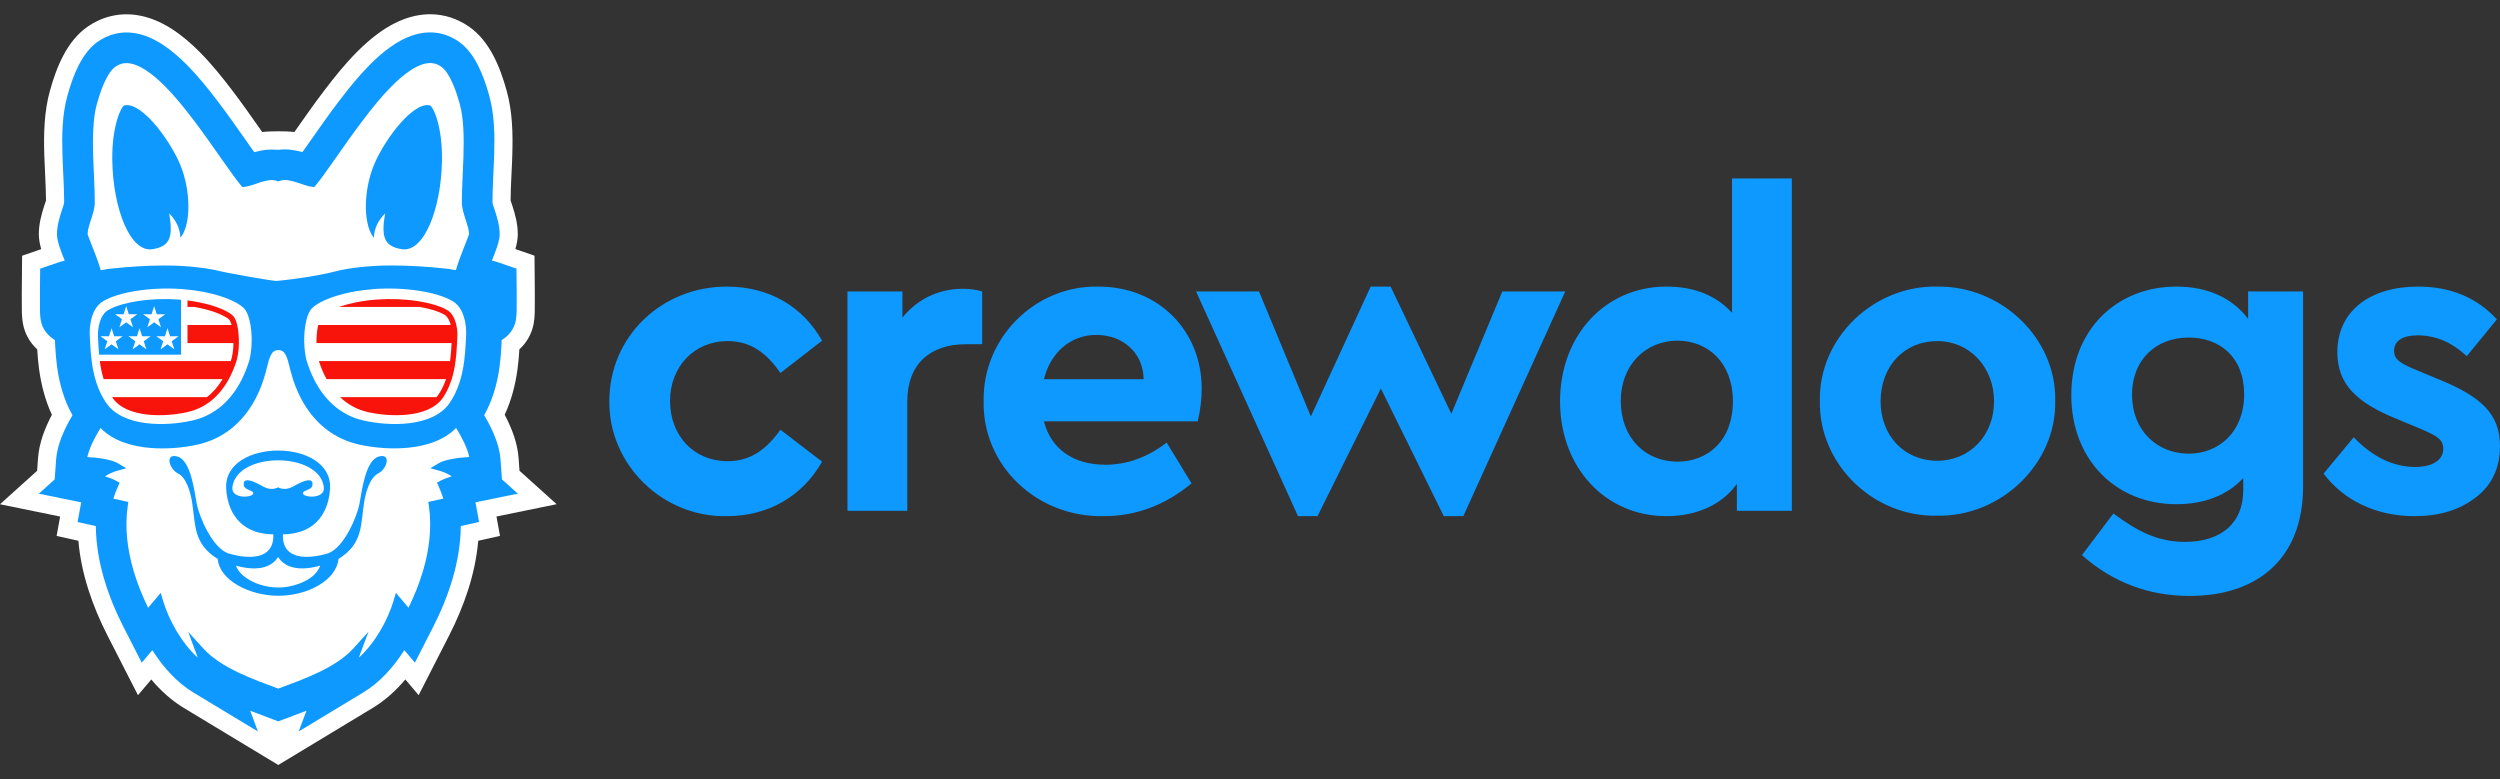 <svg width="154" height="48" viewBox="0 0 154 48" fill="none" xmlns="http://www.w3.org/2000/svg">
<rect x="0" y="0" width="154" height="48" fill="#333333" stroke="none"/>
<path fill-rule="evenodd" clip-rule="evenodd" d="M16.152 8.133C16.479 8.095 16.832 8.087 17.146 8.087C17.458 8.087 17.809 8.093 18.135 8.132C18.141 8.122 18.148 8.113 18.154 8.104C18.755 7.247 19.355 6.388 19.99 5.555C20.611 4.741 21.252 3.942 21.974 3.214C22.405 2.779 22.863 2.37 23.362 2.012C24.557 1.156 25.952 0.643 27.427 0.985C27.707 1.05 27.981 1.145 28.242 1.268C28.464 1.371 28.678 1.493 28.88 1.633C30.17 2.526 30.802 4.123 31.208 5.58C31.568 6.865 31.598 8.213 31.558 9.538C31.531 10.477 31.459 11.414 31.453 12.354C31.478 12.44 31.517 12.53 31.543 12.613C31.739 13.222 31.899 13.802 31.895 14.448C31.893 14.743 31.831 15.05 31.747 15.343L32.926 15.75L32.942 17.686C32.943 17.837 32.944 17.989 32.944 18.141C32.945 18.292 32.945 18.444 32.944 18.596C32.942 19.049 32.957 19.487 32.874 19.936C32.759 20.557 32.453 21.098 31.994 21.519C31.969 21.924 31.935 22.328 31.881 22.731C31.749 23.703 31.502 24.658 31.09 25.549C31.525 26.372 31.879 27.291 31.945 28.216L32.001 29L34.288 31.058L30.583 31.817L30.8 33.011L29.459 33.31C29.283 35.356 28.591 37.336 27.661 39.157L25.788 42.822L24.969 41.853C24.394 42.536 23.723 43.148 22.96 43.608L17.142 47.122L11.327 43.611C10.564 43.15 9.893 42.538 9.319 41.856L8.499 42.823L6.626 39.159C5.696 37.339 5.004 35.358 4.828 33.312L3.487 33.014L3.705 31.82L0 31.061L2.286 29.002L2.342 28.219C2.409 27.294 2.762 26.374 3.197 25.552C2.785 24.661 2.538 23.705 2.406 22.733C2.352 22.331 2.318 21.927 2.293 21.521C1.835 21.1 1.529 20.56 1.414 19.939C1.331 19.49 1.345 19.052 1.343 18.599C1.342 18.447 1.342 18.295 1.342 18.143C1.343 17.992 1.344 17.84 1.345 17.689L1.361 15.753L2.54 15.347C2.455 15.052 2.394 14.746 2.392 14.451C2.388 13.804 2.548 13.225 2.744 12.616C2.77 12.532 2.809 12.442 2.833 12.357C2.828 11.418 2.757 10.479 2.728 9.54C2.69 8.216 2.72 6.867 3.078 5.582C3.485 4.126 4.117 2.529 5.407 1.635C5.609 1.495 5.823 1.374 6.046 1.27C6.306 1.148 6.579 1.053 6.86 0.988C7.387 0.866 7.927 0.85 8.46 0.934C9.97 1.171 11.263 2.158 12.313 3.217C13.034 3.944 13.676 4.744 14.297 5.557C14.932 6.39 15.532 7.249 16.133 8.107C16.139 8.115 16.145 8.125 16.152 8.133Z" fill="white"/>
<path fill-rule="evenodd" clip-rule="evenodd" d="M17.426 32.915C19.64 32.888 20.272 31.317 20.332 30.072C20.477 26.981 13.786 26.981 13.932 30.072C13.991 31.317 14.624 32.888 16.838 32.915V33.005C16.843 34.488 15.317 34.451 14.11 34.102C13.075 33.803 12.256 31.766 12.12 31.043C11.984 30.321 11.766 28.378 10.95 28.129C10.133 27.881 10.416 28.893 10.963 29.163C11.51 29.433 11.746 30.408 11.828 30.906C12.056 32.298 11.877 33.486 13.413 34.43C13.508 35.71 15.315 36.699 17.156 36.699C18.919 36.699 20.718 35.767 20.851 34.43C22.388 33.486 22.207 32.297 22.436 30.906C22.517 30.408 22.753 29.433 23.3 29.163C23.847 28.893 24.13 27.881 23.313 28.129C22.497 28.378 22.279 30.321 22.143 31.043C22.007 31.766 21.188 33.803 20.153 34.102C18.946 34.451 17.42 34.488 17.426 33.005V32.915ZM17.471 34.681C18.02 35.096 18.798 35.059 19.434 34.917C19.532 34.895 19.629 34.87 19.726 34.843C19.43 35.705 18.194 36.132 17.374 36.184C17.3 36.188 17.226 36.191 17.152 36.191C16.545 36.191 15.899 36.034 15.372 35.73C15.032 35.535 14.665 35.227 14.533 34.841C15.25 35.048 16.172 35.151 16.792 34.681C16.934 34.574 17.046 34.448 17.131 34.309C17.218 34.448 17.33 34.574 17.471 34.681ZM19.244 29.9C19.366 29.17 18.144 29.927 18.013 29.994C17.495 30.257 17.132 30.017 17.132 30.017C17.132 30.017 16.769 30.257 16.25 29.994C16.12 29.927 14.898 29.17 15.019 29.9C15.072 30.218 15.696 30.195 15.59 30.428C15.485 30.66 14.221 30.74 14.316 30.001C14.597 27.807 19.667 27.807 19.948 30.001C20.043 30.74 18.778 30.66 18.673 30.428C18.568 30.195 19.192 30.218 19.244 29.9Z" fill="#0D99FF"/>
<path fill-rule="evenodd" clip-rule="evenodd" d="M3.988 16.054C3.781 15.548 3.513 14.872 3.51 14.443C3.507 13.925 3.651 13.447 3.808 12.958C3.848 12.834 3.941 12.591 3.952 12.463C3.951 11.478 3.876 10.492 3.846 9.507C3.811 8.31 3.831 7.044 4.156 5.883C4.482 4.712 5.006 3.273 6.044 2.553C6.195 2.45 6.355 2.36 6.52 2.282C6.71 2.193 6.909 2.124 7.113 2.076C7.501 1.986 7.895 1.976 8.288 2.038C9.537 2.234 10.654 3.13 11.521 4.004C12.209 4.697 12.818 5.459 13.409 6.235C14.035 7.056 14.627 7.903 15.22 8.748C15.366 8.957 15.514 9.166 15.663 9.374C16.211 9.22 16.596 9.188 17.153 9.229C17.652 9.16 18.145 9.236 18.626 9.371C18.775 9.163 18.923 8.955 19.07 8.745C19.662 7.9 20.253 7.053 20.88 6.232C21.471 5.457 22.08 4.695 22.768 4.001C23.155 3.611 23.567 3.241 24.014 2.921C24.938 2.258 26.027 1.808 27.176 2.074C27.38 2.121 27.578 2.191 27.768 2.28C27.934 2.357 28.094 2.447 28.245 2.551C29.283 3.271 29.806 4.709 30.134 5.88C30.458 7.042 30.478 8.307 30.442 9.504C30.413 10.489 30.337 11.476 30.337 12.46C30.348 12.589 30.441 12.831 30.481 12.955C30.638 13.444 30.782 13.922 30.779 14.441C30.776 14.869 30.508 15.546 30.301 16.051C30.446 16.086 30.591 16.126 30.732 16.175L31.816 16.549L31.826 17.696C31.827 17.845 31.828 17.994 31.828 18.143C31.829 18.292 31.829 18.442 31.828 18.591C31.826 18.96 31.843 19.37 31.776 19.733C31.677 20.267 31.356 20.673 30.903 20.947C30.899 21.05 30.896 21.152 30.891 21.255C30.867 21.698 30.834 22.141 30.774 22.58C30.633 23.629 30.345 24.652 29.825 25.575C30.305 26.382 30.765 27.369 30.831 28.297L30.919 29.528L31.896 30.408L29.289 30.942L29.509 32.154L28.386 32.404C28.364 34.586 27.652 36.72 26.667 38.648L25.557 40.819L24.905 40.048C24.263 41.067 23.408 42.033 22.383 42.651L18.402 45.056L18.877 43.779C18.489 43.929 18.099 44.074 17.71 44.221L17.416 44.332L17.141 44.436L16.873 44.334L16.579 44.223C16.189 44.076 15.8 43.932 15.412 43.781L15.886 45.058L11.905 42.654C10.881 42.036 10.026 41.07 9.384 40.05L8.731 40.821L7.622 38.651C6.637 36.723 5.925 34.588 5.903 32.407L4.78 32.157L5 30.944L2.393 30.411L3.369 29.531L3.457 28.299C3.524 27.371 3.984 26.385 4.464 25.577C3.944 24.654 3.656 23.631 3.514 22.583C3.455 22.143 3.422 21.7 3.398 21.257C3.392 21.155 3.39 21.052 3.386 20.95C2.933 20.675 2.612 20.27 2.513 19.735C2.446 19.373 2.463 18.962 2.461 18.594C2.46 18.444 2.46 18.295 2.461 18.146C2.461 17.997 2.462 17.848 2.463 17.698L2.473 16.551L3.557 16.178C3.698 16.129 3.842 16.089 3.988 16.054ZM27.753 16.59C27.864 16.606 27.974 16.622 28.084 16.64C28.141 16.443 28.206 16.247 28.274 16.053C28.401 15.694 28.541 15.34 28.682 14.985C28.733 14.857 28.785 14.728 28.833 14.598C28.851 14.549 28.883 14.47 28.893 14.416C28.891 14.144 28.768 13.791 28.685 13.534C28.58 13.206 28.451 12.825 28.451 12.479C28.451 11.542 28.52 10.6 28.548 9.663C28.566 9.078 28.573 8.49 28.54 7.906C28.512 7.401 28.453 6.876 28.317 6.388C28.135 5.737 27.742 4.497 27.17 4.101C27.108 4.057 27.042 4.021 26.972 3.989L26.966 3.986C26.897 3.952 26.824 3.928 26.75 3.911C25.839 3.7 24.689 4.742 24.108 5.329C23.476 5.965 22.922 6.665 22.379 7.376C21.768 8.177 21.192 9.003 20.614 9.828C20.38 10.162 20.143 10.494 19.904 10.825C19.758 11.025 19.61 11.224 19.45 11.414L19.359 11.523L19.218 11.506C18.925 11.471 18.628 11.349 18.348 11.258C18.025 11.152 17.578 11.015 17.244 11.139L17.153 11.172L17.147 11.171L17.134 11.175L17.044 11.141C16.711 11.018 16.264 11.155 15.941 11.261C15.661 11.352 15.363 11.474 15.071 11.509L14.93 11.525L14.838 11.417C14.679 11.227 14.531 11.027 14.386 10.828C14.146 10.497 13.91 10.164 13.675 9.831C13.097 9.006 12.52 8.18 11.91 7.378C11.367 6.667 10.812 5.968 10.181 5.332C9.599 4.745 8.45 3.703 7.539 3.914C7.465 3.931 7.392 3.955 7.323 3.989L7.316 3.992C7.247 4.023 7.181 4.061 7.118 4.104C6.547 4.5 6.153 5.74 5.972 6.39C5.835 6.878 5.777 7.404 5.749 7.908C5.716 8.492 5.722 9.081 5.74 9.665C5.769 10.602 5.838 11.545 5.838 12.482C5.838 12.828 5.709 13.209 5.604 13.536C5.52 13.793 5.398 14.147 5.396 14.42C5.407 14.472 5.439 14.552 5.456 14.601C5.504 14.73 5.555 14.859 5.607 14.988C5.747 15.342 5.888 15.696 6.015 16.056C6.083 16.25 6.148 16.445 6.205 16.643C6.314 16.625 6.423 16.608 6.533 16.593L6.528 16.581L6.857 16.546C7.955 16.426 9.078 16.356 10.184 16.355C10.853 16.355 11.525 16.391 12.19 16.469C12.666 16.524 13.154 16.6 13.618 16.718C13.812 16.768 14.028 16.803 14.225 16.84C14.608 16.913 14.991 16.984 15.375 17.052C15.745 17.118 16.116 17.182 16.487 17.238C16.621 17.259 16.756 17.279 16.892 17.294C16.925 17.298 16.969 17.304 17.012 17.308L17.112 17.298C17.469 17.265 17.826 17.223 18.181 17.175C18.826 17.089 19.472 16.984 20.108 16.847C20.296 16.806 20.484 16.763 20.671 16.716C21.135 16.598 21.623 16.521 22.098 16.466C22.763 16.388 23.436 16.353 24.105 16.353C25.21 16.353 26.334 16.424 27.432 16.543L27.757 16.579L27.753 16.59ZM5.38 28.155C5.979 28.179 6.878 28.306 7.255 28.532L7.78 28.845L7.19 29.01C6.937 29.081 6.689 29.197 6.462 29.343C6.712 29.417 6.962 29.51 7.159 29.619L7.371 29.735L7.272 29.956C7.163 30.198 7.063 30.448 6.984 30.702C6.983 30.706 6.982 30.71 6.98 30.714L7.906 30.921L7.87 31.162C7.675 32.503 7.848 33.874 8.229 35.167C8.461 35.956 8.767 36.703 9.124 37.438L9.902 36.52L10.039 36.988C10.393 38.19 11.179 39.602 12.185 40.516L11.59 38.916L12.509 39.932C13.619 41.159 15.598 41.84 17.141 42.42C18.686 41.839 20.668 41.158 21.78 39.929L22.699 38.913L22.103 40.514C23.111 39.599 23.896 38.188 24.249 36.986L24.387 36.517L25.164 37.435C25.522 36.701 25.827 35.954 26.06 35.165C26.44 33.872 26.615 32.5 26.419 31.159L26.384 30.918L27.309 30.712C27.308 30.708 27.306 30.703 27.305 30.699C27.225 30.446 27.125 30.196 27.017 29.954L26.918 29.733L27.13 29.616C27.327 29.508 27.577 29.415 27.827 29.34C27.6 29.195 27.352 29.079 27.099 29.008L26.509 28.843L27.035 28.528C27.41 28.304 28.31 28.177 28.909 28.151C28.783 27.567 28.414 26.875 28.094 26.359C28.041 26.415 27.985 26.468 27.928 26.52C26.512 27.794 23.914 27.773 22.159 27.393C20.544 27.044 19.333 26.031 18.565 24.589C18.287 24.067 18.086 23.532 17.93 22.963C17.875 22.765 17.827 22.566 17.776 22.368C17.744 22.243 17.707 22.103 17.655 21.985C17.611 21.888 17.54 21.743 17.458 21.671C17.416 21.633 17.359 21.615 17.308 21.59C17.278 21.575 17.223 21.568 17.179 21.564L17.157 21.565C17.11 21.565 17.022 21.572 16.981 21.592C16.93 21.618 16.873 21.636 16.831 21.673C16.749 21.746 16.677 21.892 16.634 21.988C16.581 22.105 16.546 22.246 16.513 22.37C16.461 22.568 16.413 22.768 16.359 22.965C16.203 23.535 16.003 24.07 15.724 24.592C14.956 26.034 13.745 27.046 12.13 27.396C11.219 27.593 10.218 27.668 9.289 27.595C8.18 27.507 6.982 27.185 6.195 26.362C5.875 26.878 5.506 27.569 5.38 28.155Z" fill="#0D99FF"/>
<path fill-rule="evenodd" clip-rule="evenodd" d="M30.201 17.71C30.201 17.71 30.215 19.239 30.179 19.437C30.142 19.636 29.465 19.65 29.333 20.349C29.201 21.047 29.41 23.359 28.175 25.153C26.94 26.947 23.966 26.863 22.246 26.465C20.525 26.069 19.452 24.877 18.82 23.613C18.187 22.349 18.113 21.319 17.915 20.849C17.717 20.378 17.57 20.357 17.445 20.29C17.32 20.223 17.121 20.232 17.121 20.232C17.121 20.232 16.923 20.223 16.798 20.29C16.673 20.357 16.526 20.378 16.327 20.849C16.129 21.319 16.055 22.349 15.423 23.613C14.791 24.877 13.718 26.069 11.997 26.465C10.277 26.863 7.303 26.947 6.068 25.153C4.833 23.359 5.042 21.047 4.91 20.349C4.778 19.65 4.101 19.636 4.064 19.437C4.028 19.239 4.042 17.71 4.042 17.71C4.677 17.491 7.33 17.162 9.644 17.161C11.212 17.16 12.507 17.353 13.243 17.541C15.017 17.991 17.121 18.172 17.121 18.172C17.121 18.172 19.226 17.991 21 17.541C21.736 17.353 23.031 17.16 24.599 17.161C26.913 17.162 29.566 17.491 30.201 17.71Z" fill="#0D99FF"/>
<path fill-rule="evenodd" clip-rule="evenodd" d="M11.112 14.647C11.715 13.925 11.778 12.099 11.234 10.494C10.69 8.888 8.751 6.224 7.661 6.494C7.47 6.541 6.885 7.754 6.917 9.875C6.963 12.867 8.025 15.557 9.38 15.352C10.538 15.177 10.652 14.522 10.423 13.144C10.85 13.578 11.094 14.074 11.112 14.647Z" fill="#0D99FF"/>
<path fill-rule="evenodd" clip-rule="evenodd" d="M24.763 15.352C26.119 15.557 27.18 12.867 27.226 9.875C27.258 7.754 26.672 6.541 26.482 6.494C25.392 6.224 23.453 8.888 22.909 10.494C22.365 12.099 22.428 13.925 23.031 14.647C23.049 14.074 23.293 13.578 23.721 13.144C23.491 14.522 23.605 15.177 24.763 15.352Z" fill="#0D99FF"/>
<path fill-rule="evenodd" clip-rule="evenodd" d="M30.201 17.709C30.201 17.709 30.215 19.238 30.179 19.437C30.142 19.636 29.466 19.65 29.333 20.349C29.201 21.047 29.41 23.359 28.175 25.154C26.94 26.947 23.966 26.863 22.246 26.465C20.525 26.069 19.452 24.877 18.82 23.613C18.187 22.349 18.114 21.319 17.915 20.849C17.717 20.378 17.57 20.356 17.445 20.29C17.32 20.224 17.121 20.232 17.121 20.232C17.121 20.232 16.923 20.224 16.798 20.29C16.673 20.356 16.526 20.378 16.327 20.849C16.129 21.319 16.055 22.349 15.423 23.613C14.791 24.877 13.718 26.069 11.997 26.465C10.277 26.863 7.303 26.947 6.068 25.154C4.833 23.359 5.042 21.047 4.91 20.349C4.777 19.65 4.101 19.636 4.064 19.437C4.028 19.238 4.042 17.709 4.042 17.709C4.677 17.491 7.33 17.162 9.644 17.161C11.212 17.16 12.507 17.353 13.243 17.541C15.017 17.991 17.121 18.173 17.121 18.173C17.121 18.173 19.226 17.991 21 17.541C21.736 17.353 23.031 17.16 24.599 17.161C26.913 17.162 29.566 17.491 30.201 17.709Z" fill="#0D99FF"/>
<path fill-rule="evenodd" clip-rule="evenodd" d="M15.118 19.103C15.493 19.654 15.636 21.067 15.362 22.191C15.241 22.59 15.093 22.975 14.903 23.353C14.269 24.622 13.277 25.574 11.866 25.9C10.289 26.264 7.588 26.338 6.545 24.824C6.023 24.066 5.77 23.168 5.65 22.264C5.599 21.88 5.573 21.497 5.552 21.111C5.545 20.971 5.54 20.823 5.53 20.675C5.53 20.675 5.53 20.673 5.53 20.67C5.524 20.579 5.442 19.085 6.369 18.544C7.325 17.985 9.286 17.668 11.209 17.805C11.677 17.844 12.145 17.904 12.59 17.99C13.867 18.245 14.837 18.69 15.118 19.103ZM19.124 19.103C18.749 19.654 18.605 21.067 18.88 22.191C19.001 22.59 19.149 22.975 19.338 23.353C19.973 24.622 20.965 25.574 22.376 25.9C23.953 26.264 26.654 26.338 27.697 24.824C28.218 24.066 28.471 23.168 28.591 22.264C28.643 21.88 28.669 21.497 28.689 21.111C28.697 20.971 28.702 20.823 28.712 20.675C28.712 20.675 28.712 20.673 28.712 20.67C28.718 20.579 28.799 19.085 27.873 18.544C26.917 17.985 24.956 17.668 23.032 17.805C22.564 17.844 22.096 17.904 21.651 17.99C20.375 18.245 19.404 18.69 19.124 19.103Z" fill="white"/>
<path fill-rule="evenodd" clip-rule="evenodd" d="M19.494 21.131H27.818C27.817 21.148 27.816 21.166 27.816 21.183C27.797 21.526 27.774 21.869 27.729 22.209C27.727 22.221 27.726 22.231 27.724 22.243H19.645C19.747 22.561 19.871 22.871 20.02 23.17C20.051 23.233 20.083 23.294 20.116 23.354H27.473C27.359 23.694 27.206 24.021 27.002 24.317C26.966 24.369 26.927 24.419 26.886 24.465H20.952C21.411 24.905 21.97 25.225 22.642 25.38C23.973 25.687 26.397 25.787 27.277 24.507C27.287 24.494 27.297 24.479 27.306 24.465C27.535 24.122 27.703 23.746 27.825 23.354C27.937 22.996 28.011 22.624 28.061 22.254C28.061 22.25 28.061 22.246 28.062 22.243C28.107 21.897 28.131 21.549 28.15 21.201C28.151 21.178 28.152 21.155 28.154 21.131C28.159 21.017 28.164 20.903 28.171 20.788V20.785C28.186 20.56 28.169 20.285 28.11 20.02C28.025 19.64 27.85 19.277 27.549 19.1C27.427 19.029 27.292 18.965 27.149 18.909C26.7 18.729 26.174 18.618 25.738 18.55C24.91 18.421 24.042 18.391 23.207 18.452C22.787 18.483 22.367 18.539 21.954 18.62C21.597 18.691 21.23 18.784 20.881 18.909H25.857C26.362 18.997 26.957 19.143 27.379 19.389C27.574 19.503 27.696 19.751 27.765 20.02H19.601C19.518 20.37 19.491 20.79 19.494 21.131Z" fill="#F9140B"/>
<path fill-rule="evenodd" clip-rule="evenodd" d="M13.709 23.354C13.448 23.791 13.13 24.169 12.745 24.465H6.904C6.913 24.479 6.923 24.494 6.933 24.507C7.813 25.787 10.237 25.687 11.568 25.38C12.24 25.225 12.8 24.905 13.258 24.465C13.587 24.151 13.864 23.774 14.094 23.354C14.127 23.294 14.16 23.233 14.19 23.17C14.34 22.871 14.463 22.561 14.565 22.243C14.576 22.209 14.586 22.176 14.596 22.143C14.65 21.92 14.684 21.692 14.702 21.465C14.71 21.368 14.714 21.255 14.716 21.131C14.719 20.79 14.693 20.37 14.61 20.02C14.563 19.824 14.5 19.65 14.413 19.524C14.287 19.338 13.917 19.152 13.718 19.063C13.593 19.007 13.463 18.955 13.33 18.909C12.98 18.784 12.613 18.691 12.256 18.62C12.022 18.574 11.787 18.536 11.549 18.506V18.909H11.975C12.047 18.921 12.119 18.935 12.191 18.949C12.662 19.042 13.143 19.173 13.582 19.369C13.709 19.425 14.06 19.599 14.136 19.712C14.19 19.79 14.232 19.897 14.266 20.02H11.549V21.131H14.38C14.38 21.248 14.375 21.354 14.368 21.438C14.351 21.645 14.321 21.852 14.273 22.054C14.254 22.117 14.234 22.18 14.213 22.243H6.148C6.149 22.246 6.15 22.25 6.15 22.254C6.2 22.625 6.273 22.996 6.385 23.354H13.709Z" fill="#F9140B"/>
<path fill-rule="evenodd" clip-rule="evenodd" d="M9.632 20.713L10.155 20.714L10.316 20.216L10.477 20.714L11.001 20.713L10.576 21.02L10.739 21.518L10.316 21.209L9.893 21.518L10.056 21.02L9.632 20.713ZM9.757 19.664L9.919 20.162L9.496 19.854L9.073 20.162L9.236 19.664L8.812 19.357L9.335 19.359L9.496 18.86L9.657 19.359L10.18 19.357L9.757 19.664ZM8.47 18.55C7.896 18.64 7.167 18.805 6.661 19.101C6.148 19.401 6.003 20.238 6.038 20.782V20.788C6.048 20.926 6.052 21.063 6.059 21.201C6.071 21.416 6.084 21.631 6.104 21.846H11.15V18.466C11.1 18.461 11.05 18.457 11.001 18.453C10.166 18.392 9.298 18.421 8.47 18.55ZM8.034 19.664L8.197 20.162L7.774 19.854L7.351 20.162L7.514 19.664L7.09 19.357L7.614 19.359L7.774 18.86L7.935 19.359L8.459 19.357L8.034 19.664ZM8.595 20.216L8.755 20.714L9.279 20.713L8.855 21.02L9.017 21.518L8.595 21.209L8.172 21.518L8.334 21.02L7.91 20.713L8.434 20.714L8.595 20.216ZM7.133 21.02L7.296 21.518L6.873 21.209L6.45 21.518L6.612 21.02L6.189 20.713L6.712 20.714L6.873 20.216L7.034 20.714L7.557 20.713L7.133 21.02Z" fill="#0D99FF"/>
<path d="M37.536 24.697C37.481 28.601 40.812 31.877 44.77 31.795C47.391 31.795 49.466 30.512 50.64 28.437L48.074 26.472C47.2 27.7 46.217 28.41 44.825 28.41C42.75 28.41 41.276 26.854 41.276 24.697C41.276 22.595 42.75 21.011 44.825 21.011C46.245 21.011 47.227 21.748 48.074 22.977L50.64 20.985C49.466 18.91 47.419 17.654 44.77 17.654C40.757 17.654 37.536 20.738 37.536 24.697ZM60.503 17.954C60.148 17.845 59.766 17.79 59.302 17.79C57.8 17.79 56.49 18.445 55.589 19.565V17.954H52.204V31.467H55.889V24.724C55.889 22.404 57.309 21.202 59.52 21.202H60.503V17.954ZM73.779 25.953C73.943 25.27 74.024 24.588 74.024 23.933C74.024 20.411 71.404 17.654 67.664 17.654C63.76 17.572 60.512 20.82 60.593 24.724C60.512 28.628 63.814 31.877 67.991 31.795C69.984 31.795 71.786 31.113 73.397 29.775L71.868 27.263C70.694 28.164 69.438 28.628 68.101 28.628C66.135 28.628 64.743 27.673 64.306 25.953H73.779ZM64.306 23.359C64.715 21.694 65.971 20.63 67.527 20.63C69.138 20.63 70.421 21.694 70.448 23.359H64.306ZM92.542 17.954L89.403 25.489L85.662 17.654H84.434L80.749 25.652L77.554 17.954H73.678L79.957 31.795H81.158L85.062 23.933L88.938 31.795H90.139L96.419 17.954H92.542ZM106.692 10.993V19.265C105.708 18.2 104.371 17.654 102.651 17.654C98.884 17.654 96.099 20.657 96.099 24.724C96.099 28.792 98.884 31.795 102.651 31.795C104.507 31.795 106.091 31.085 106.992 29.802V31.467H110.377V10.993H106.692ZM106.746 24.724C106.746 27.154 105.19 28.437 103.334 28.437C101.341 28.437 99.839 26.963 99.839 24.697C99.839 22.486 101.368 20.985 103.334 20.985C105.19 20.985 106.746 22.322 106.746 24.724ZM112.105 24.697C112.023 28.546 115.354 31.85 119.312 31.767C123.271 31.85 126.683 28.546 126.601 24.697C126.683 20.848 123.298 17.599 119.34 17.654C115.381 17.572 112.023 20.848 112.105 24.697ZM122.833 24.724C122.833 26.827 121.332 28.383 119.34 28.383C117.292 28.383 115.845 26.827 115.845 24.724C115.845 22.567 117.292 21.011 119.34 21.011C121.332 21.011 122.833 22.622 122.833 24.724ZM138.485 17.954V19.646C137.529 18.364 136 17.654 134.062 17.654C130.377 17.654 127.592 20.329 127.592 24.342C127.592 28.3 130.322 31.058 134.062 31.058C135.782 31.058 137.202 30.512 138.185 29.447V30.184C138.185 32.286 136.765 33.379 134.581 33.379C132.943 33.379 131.687 32.75 130.185 31.631L128.247 34.197C130.131 35.862 132.342 36.709 134.881 36.709C139.112 36.709 141.87 34.361 141.87 29.966V17.954H138.485ZM138.239 24.287C138.239 26.608 136.683 27.945 134.826 27.945C132.861 27.945 131.332 26.499 131.332 24.315C131.332 22.131 132.834 20.793 134.826 20.793C136.71 20.793 138.239 21.967 138.239 24.287ZM143.134 29.174C144.362 30.812 146.355 31.795 148.73 31.795C150.259 31.795 151.515 31.413 152.497 30.649C153.507 29.884 153.999 28.819 153.999 27.482C153.999 25.489 152.825 24.424 150.205 23.359L148.894 22.813C147.829 22.376 147.474 22.131 147.474 21.612C147.474 20.985 148.02 20.657 148.921 20.657C150.04 20.657 151.051 21.093 151.951 21.94L153.808 19.674C152.58 18.336 150.969 17.654 148.949 17.654C146 17.654 143.98 19.155 143.98 21.694C143.98 23.687 145.182 24.806 147.665 25.817L149.113 26.417C150.123 26.854 150.505 27.072 150.505 27.645C150.505 28.383 149.768 28.765 148.785 28.765C147.447 28.765 146.164 28.164 144.99 26.936L143.134 29.174Z" fill="#0D99FF"/>
</svg>
